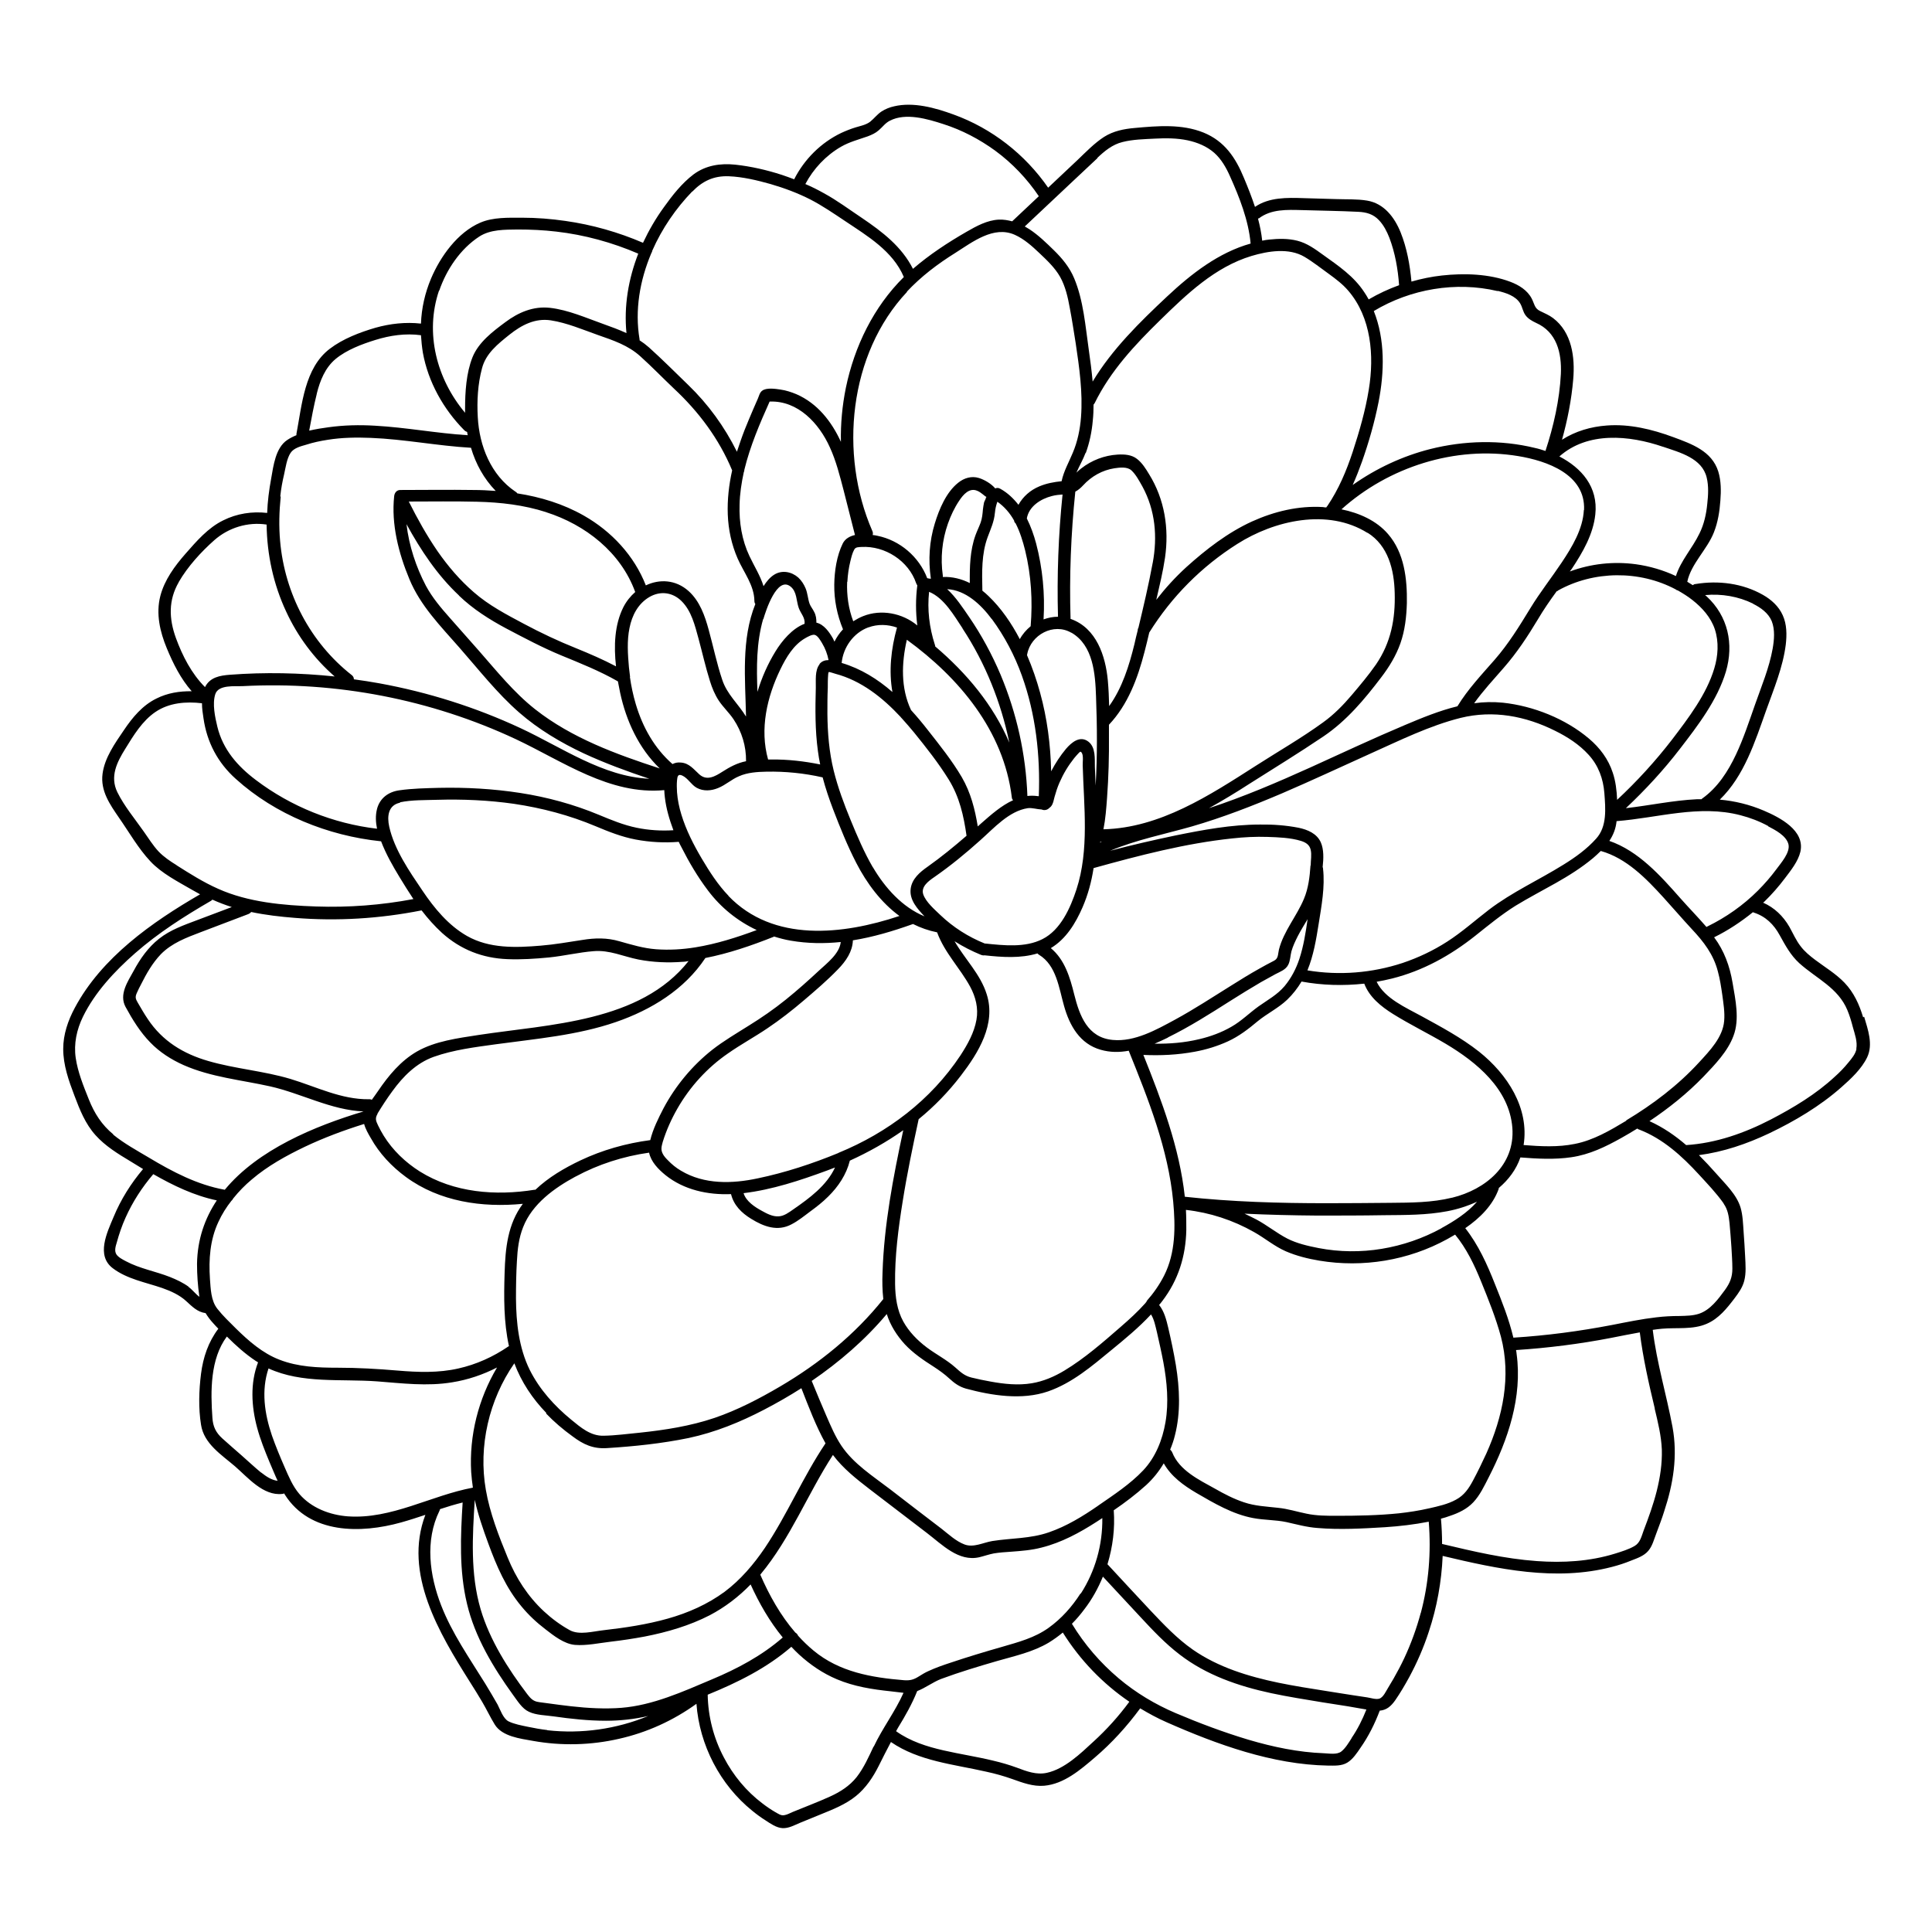 <?xml version="1.0" encoding="UTF-8"?>
<!-- Uploaded to: ICON Repo, www.svgrepo.com, Generator: ICON Repo Mixer Tools -->
<svg fill="#000000" width="800px" height="800px" version="1.1" viewBox="144 144 512 512" xmlns="http://www.w3.org/2000/svg">
 <path d="m637.75 413.6c-1.008-3.375-2.469-6.602-4.938-9.168-2.266-2.367-5.141-4.082-7.758-6.047-1.41-1.059-2.82-2.215-3.879-3.629-1.211-1.562-2.016-3.426-2.973-5.141-1.664-2.871-3.981-5.09-6.953-6.398 0.102-0.102 0.25-0.203 0.352-0.301 1.965-1.914 3.777-3.981 5.441-6.195 1.562-2.066 3.477-4.434 4.082-7.004 1.258-5.644-5.441-9.07-9.672-10.883-3.777-1.613-7.707-2.57-11.688-2.922 6.449-6.246 9.32-15.316 12.293-23.68 2.016-5.644 4.434-11.387 5.188-17.383 0.301-2.621 0.301-5.391-0.805-7.809-1.059-2.367-3.023-4.133-5.238-5.391-5.391-3.074-11.84-3.879-17.887-2.871-0.301 0-0.504 0.152-0.707 0.301-0.504-0.301-0.957-0.605-1.461-0.906 1.008-4.785 5.289-8.566 7.055-13.098 1.059-2.672 1.512-5.543 1.715-8.414 0.203-2.57 0.203-5.238-0.555-7.707-1.715-5.441-7.055-7.305-11.941-9.117-5.594-2.066-11.586-3.527-17.582-3.074-4.231 0.301-8.363 1.512-11.891 3.777 1.461-5.238 2.519-10.629 2.973-16.02 0.504-5.844-0.352-12.445-5.34-16.223-1.059-0.805-2.215-1.258-3.426-1.863-1.512-0.707-1.512-1.914-2.215-3.273-1.16-2.266-3.426-3.629-5.691-4.484-5.594-2.117-12.242-2.316-18.137-1.664-2.719 0.301-5.441 0.855-8.062 1.613-0.402-4.434-1.211-8.918-2.871-13.047-1.613-3.981-4.383-7.656-8.867-8.414-2.719-0.453-5.543-0.301-8.262-0.402l-8.566-0.25c-4.383-0.152-9.168-0.25-12.898 2.316-0.855-2.57-1.863-5.141-2.922-7.656-2.215-5.391-5.141-9.773-10.73-12.043-5.742-2.316-12.191-1.762-18.238-1.211-2.871 0.25-5.644 0.805-8.113 2.367-2.57 1.664-4.785 3.981-7.004 6.098-2.621 2.469-5.188 4.887-7.809 7.356-6.144-8.867-14.914-15.719-25.09-19.398-4.836-1.762-10.578-3.375-15.719-2.168-1.16 0.25-2.316 0.707-3.324 1.359-1.16 0.754-1.965 1.863-3.023 2.719-1.109 0.855-2.57 1.109-3.879 1.512-1.309 0.402-2.57 0.906-3.777 1.461-5.391 2.57-9.824 7.004-12.496 12.293-1.059-0.402-2.168-0.805-3.223-1.16-4.031-1.309-8.211-2.266-12.395-2.719-3.93-0.402-7.758 0.152-11.035 2.57-3.125 2.367-5.644 5.594-7.91 8.766-2.117 2.922-3.93 6.047-5.492 9.371-6.551-2.82-13.453-4.785-20.555-5.793-3.828-0.555-7.656-0.855-11.488-0.855-3.629 0-7.707-0.152-11.082 1.309-5.996 2.57-10.578 8.969-13.047 14.812-1.613 3.828-2.519 7.859-2.672 11.941-4.082-0.453-8.16 0-12.09 1.109-4.133 1.211-8.613 2.922-12.043 5.543-6.75 5.09-7.406 14.914-8.867 22.57v0.352c-0.855 0.352-1.664 0.754-2.418 1.258-3.125 2.066-3.68 6.852-4.281 10.227-0.555 3.023-0.957 6.098-1.059 9.117-3.981-0.453-8.012 0.152-11.637 1.965-4.031 1.965-7.055 5.492-9.977 8.816-2.871 3.273-5.594 6.953-6.699 11.234-1.211 4.684-0.102 9.473 1.715 13.855 1.664 4.031 3.68 8.062 6.602 11.387-3.223-0.051-6.398 0.453-9.32 1.914-3.727 1.812-6.398 5.039-8.664 8.414-2.367 3.477-5.09 7.305-5.644 11.539-0.605 4.535 1.965 8.16 4.383 11.688 2.672 3.828 5.09 8.113 8.312 11.539 2.973 3.176 7.254 5.34 10.984 7.508 0.707 0.402 1.461 0.805 2.168 1.211-12.797 7.406-26.098 16.777-33.199 30.078-1.812 3.375-3.074 7.055-3.074 10.883 0 4.332 1.461 8.414 2.973 12.395 1.41 3.727 2.871 7.457 5.594 10.48 2.57 2.871 5.945 4.938 9.219 6.902 1.109 0.707 2.266 1.359 3.375 2.066-3.223 3.828-5.894 8.062-7.809 12.695-1.762 4.18-4.684 10.227-0.203 13.602 3.777 2.871 8.715 3.727 13.098 5.238 2.266 0.805 4.535 1.812 6.297 3.426 1.613 1.461 2.973 2.922 5.188 3.223 0.555 0.906 1.211 1.812 2.016 2.672 0.453 0.504 0.906 1.008 1.359 1.461-2.672 3.527-4.031 7.609-4.586 11.941-0.555 4.332-0.707 9.168 0 13.504 0.754 5.039 5.441 7.961 9.02 11.035 3.426 2.973 7.457 7.859 12.496 7.305 0.203 0 0.352-0.051 0.504-0.152 0.051 0.102 0.152 0.25 0.203 0.352 6.648 10.48 20.152 10.328 30.781 7.356 2.168-0.605 4.332-1.309 6.449-2.016-5.894 15.516 3.68 31.387 11.84 44.336 1.109 1.715 2.168 3.477 3.223 5.238 1.16 1.965 2.117 4.031 3.324 5.996 1.965 3.176 6.75 3.727 10.125 4.332 7.559 1.359 15.367 1.16 22.824-0.555 7.406-1.664 14.359-4.836 20.504-9.27 0.805 10.934 6.246 21.461 14.812 28.363 1.109 0.906 2.266 1.762 3.477 2.519 1.309 0.855 2.871 1.965 4.484 2.066 1.664 0.102 3.223-0.805 4.684-1.41 1.863-0.754 3.727-1.512 5.543-2.266 3.223-1.309 6.551-2.621 9.27-4.836 2.621-2.117 4.535-4.988 6.047-8.012 1.059-2.117 2.117-4.231 3.223-6.297 7.406 5.09 16.625 5.894 25.242 7.859 2.367 0.504 4.684 1.16 6.953 1.965 2.672 0.957 5.492 2.016 8.414 1.762 5.238-0.453 9.621-4.231 13.453-7.508 4.484-3.828 8.465-8.211 11.992-13 2.266 1.359 4.586 2.621 7.004 3.68 13.352 5.894 28.062 11.234 42.773 11.488 1.715 0 3.578 0.152 5.141-0.805 1.461-0.906 2.519-2.519 3.477-3.93 2.117-3.023 3.777-6.348 5.09-9.824 1.812-0.152 2.973-1.16 4.082-2.719 1.359-1.965 2.57-4.031 3.727-6.144 2.066-3.828 3.828-7.859 5.188-12.043 2.168-6.5 3.375-13.25 3.68-20.102 14.609 3.477 29.926 6.801 44.84 2.922 1.762-0.453 3.477-1.008 5.188-1.715 1.562-0.605 3.324-1.211 4.434-2.519 1.109-1.258 1.562-3.125 2.168-4.684 0.707-1.914 1.461-3.828 2.066-5.793 2.418-7.305 3.629-14.711 2.215-22.371-1.613-8.613-4.18-17.027-5.238-25.746 0.805-0.102 1.664-0.25 2.469-0.301 3.93-0.352 8.16 0.301 11.84-1.309 3.176-1.359 5.34-4.082 7.406-6.801 1.059-1.41 2.066-2.82 2.519-4.535 0.555-2.117 0.352-4.383 0.25-6.551-0.102-2.168-0.25-4.281-0.402-6.449-0.152-2.117-0.203-4.383-0.805-6.449-1.059-3.527-4.133-6.348-6.5-9.07-1.461-1.664-2.973-3.273-4.535-4.836 6.5-0.855 12.695-2.973 18.641-5.793 6.75-3.223 13.453-7.203 19.094-12.191 2.519-2.215 5.391-4.887 6.852-7.961 1.613-3.426 0.203-7.305-0.805-10.73zm-25.191-50.633c1.914 1.008 4.785 2.469 5.391 4.734 0.555 2.215-2.016 5.039-3.223 6.699-1.461 1.965-3.074 3.828-4.836 5.594-3.93 3.93-8.465 7.106-13.402 9.523-0.102 0-0.152 0.102-0.25 0.152-2.266-2.621-4.684-5.09-6.953-7.656-5.289-5.996-11.082-12.496-18.793-15.164 1.008-1.512 1.715-3.223 1.914-5.238 10.934-0.855 21.914-4.434 32.848-1.562 2.57 0.656 5.039 1.613 7.356 2.871zm-37.586 78.039c-4.281 2.57-8.715 5.188-13.652 6.144-4.434 0.906-9.02 0.656-13.551 0.301 1.562-9.824-4.332-18.793-11.789-24.738-4.734-3.727-10.027-6.551-15.266-9.422-4.031-2.215-9.773-4.684-11.891-9.117 1.359-0.25 2.719-0.504 4.082-0.855 8.211-2.066 15.469-6.098 22.066-11.336 3.477-2.769 6.902-5.594 10.68-7.961 3.477-2.117 7.055-3.981 10.629-5.996 3.477-1.965 6.852-4.082 9.926-6.648 0.707-0.605 1.359-1.211 2.016-1.863 6.801 1.914 11.992 7.254 16.625 12.344 2.519 2.769 4.938 5.594 7.457 8.312 3.176 3.375 5.793 6.75 6.953 11.285 0.555 2.016 0.855 4.082 1.16 6.144 0.301 2.266 0.707 4.637 0.504 6.953-0.352 4.332-3.828 7.91-6.648 10.984-5.594 6.098-12.242 11.133-19.297 15.367zm-52.297 102.73c-2.621 0.605-5.289 1.008-7.961 1.309-5.441 0.555-10.984 0.656-16.473 0.656-2.672 0-5.34 0-7.961-0.555-2.519-0.504-4.988-1.309-7.609-1.562-3.074-0.352-6.047-0.453-9.02-1.461-2.719-0.906-5.238-2.215-7.707-3.629-4.18-2.316-9.422-4.836-11.285-9.574-0.152-0.352-0.352-0.555-0.555-0.754 0.504-1.211 0.957-2.519 1.258-3.777 1.562-6.098 1.258-12.445 0.25-18.641-0.555-3.324-1.258-6.602-2.016-9.875-0.504-2.117-1.059-4.332-2.418-6.047 0.301-0.352 0.605-0.707 0.855-1.059 4.231-5.543 6.195-11.84 6.348-18.793 0-1.812 0-3.578-0.102-5.34 6.348 0.707 12.496 2.719 18.086 5.894 2.871 1.613 5.391 3.777 8.414 5.09 2.82 1.211 5.844 1.965 8.867 2.469 11.539 1.914 23.578-0.051 33.855-5.691 0.707-0.402 1.41-0.805 2.117-1.211 3.023 3.68 5.09 8.012 6.852 12.344 1.965 4.836 3.93 9.672 5.289 14.711 2.769 10.531 0.504 21.211-3.879 30.984-1.109 2.418-2.266 4.785-3.527 7.152-1.109 2.066-2.316 3.879-4.484 5.039-2.168 1.211-4.734 1.762-7.152 2.316zm-92.348 22.57c-2.215 3.477-5.039 6.648-8.414 9.07-3.727 2.672-7.961 3.777-12.293 5.039-4.586 1.309-9.117 2.672-13.602 4.18-2.016 0.656-4.031 1.359-5.996 2.266-0.906 0.402-1.715 0.906-2.519 1.41-1.359 0.855-2.266 1.109-3.879 1.008-8.664-0.707-17.18-2.168-24.031-7.859-1.461-1.211-2.82-2.519-4.082-3.93-0.152-0.352-0.402-0.656-0.754-0.855-3.93-4.535-6.902-9.875-9.27-15.316l0.102-0.152c7.91-9.523 12.445-21.262 19.145-31.59 2.672 3.578 6.195 6.348 9.723 9.07 5.09 3.879 10.125 7.758 15.215 11.637 4.031 3.074 8.363 7.656 13.855 6.398 1.258-0.301 2.519-0.754 3.828-1.008 1.512-0.25 3.023-0.352 4.586-0.453 2.719-0.203 5.441-0.402 8.113-1.109 5.238-1.309 10.078-3.93 14.609-6.852 0.504-0.301 0.957-0.656 1.461-0.957 0.102 7.055-1.863 14.055-5.691 20zm-121.52 30.277c-4.484 0.352-8.969 0.102-13.453-0.402-2.117-0.25-4.18-0.504-6.297-0.805-0.906-0.152-1.863-0.203-2.769-0.402-1.211-0.301-1.812-1.059-2.57-2.016-5.09-6.699-9.926-14.309-12.344-22.469-2.769-9.422-2.168-19.348-1.562-29.02 0.855 3.879 2.168 7.707 3.578 11.539 2.215 6.047 4.684 11.789 8.816 16.727 1.863 2.266 4.031 4.281 6.348 6.047 2.215 1.715 4.938 3.879 7.809 4.133 3.074 0.25 6.5-0.504 9.523-0.855 3.023-0.352 5.996-0.805 8.969-1.359 5.945-1.16 11.84-2.871 17.23-5.644 4.031-2.117 7.656-4.887 10.832-8.16 2.266 4.988 5.039 9.824 8.516 14.055-5.543 4.836-12.09 8.312-18.844 11.133-7.609 3.223-15.617 6.852-23.93 7.508zm-66.352-161.17s-0.402-0.152-0.656-0.102c-7.356 0.102-14.008-3.324-20.859-5.391-7.106-2.117-14.609-2.672-21.715-4.734-6.648-1.914-12.191-5.289-16.07-11.133-0.957-1.41-1.812-2.922-2.672-4.383-0.555-0.957-0.707-1.41-0.25-2.469 0.352-0.805 0.754-1.613 1.16-2.367 1.41-2.82 3.023-5.644 5.238-7.961 2.922-2.973 6.75-4.383 10.578-5.844l12.594-4.785c0.352-0.152 0.605-0.352 0.754-0.555 3.828 0.805 7.758 1.258 11.637 1.562 11.184 0.906 22.418 0.203 33.402-1.965h0.152c1.613 2.117 3.426 4.133 5.391 5.945 4.938 4.434 10.73 6.699 17.332 6.953 3.68 0.152 7.406-0.102 11.082-0.453 3.93-0.402 7.859-1.359 11.789-1.664 4.18-0.352 7.809 1.41 11.84 2.215 3.879 0.754 7.859 0.906 11.789 0.605 0.504 0 1.008-0.102 1.512-0.203-12.797 16.223-36.828 16.727-55.672 19.598-5.492 0.855-11.488 1.613-16.324 4.383-4.281 2.469-7.508 6.348-10.277 10.43-0.504 0.754-1.109 1.562-1.715 2.418zm1.461-77.031c-0.453 1.715-0.352 3.527 0 5.238-11.586-1.359-22.773-5.844-32.094-12.898-4.887-3.68-8.766-8.113-10.227-14.156-0.605-2.519-1.359-5.996-0.555-8.566 0.805-2.621 5.188-2.066 7.305-2.168 24.789-1.309 49.879 3.527 72.348 14.055 12.445 5.844 24.887 14.863 39.348 13.504 0 0.707 0.102 1.359 0.152 1.914 0.352 3.023 1.211 5.894 2.266 8.715-3.273 0.203-6.551 0-9.723-0.656-3.477-0.707-6.75-2.066-10.027-3.426-6.648-2.769-13.652-4.684-20.809-5.793-7.152-1.109-14.359-1.512-21.562-1.359-3.477 0.102-7.055 0.152-10.531 0.656-2.871 0.402-5.141 2.066-5.894 4.938zm36.676-84.086c-6.5-4.383-9.574-12.141-9.977-19.75-0.25-4.231 0-8.766 1.109-12.898 1.008-3.981 4.231-6.5 7.305-8.969 3.176-2.519 6.75-4.434 10.984-3.777 4.231 0.656 8.465 2.469 12.445 3.879 4.031 1.41 8.012 2.719 11.234 5.644 3.023 2.719 5.894 5.691 8.867 8.516 6.602 6.144 11.992 13.352 15.469 21.715-0.855 3.828-1.309 7.758-1.16 11.688 0.152 4.031 1.008 8.012 2.621 11.688 1.613 3.68 4.383 7.055 4.434 11.234 0 0.352 0.102 0.605 0.25 0.805-3.777 9.422-2.672 19.801-2.469 29.824-2.066-3.375-5.039-5.894-6.297-9.723-1.461-4.332-2.367-8.816-3.578-13.199-1.008-3.727-2.367-7.656-5.34-10.328-3.426-3.074-7.758-3.223-11.336-1.512-3.074-7.859-9.07-14.309-16.426-18.488-5.492-3.125-11.488-4.938-17.633-5.894-0.102-0.152-0.25-0.301-0.402-0.402zm67.461-23.879c7.406-0.25 13 5.742 15.871 12.141 1.664 3.629 2.621 7.508 3.629 11.336 1.008 3.93 2.016 7.91 3.023 11.891-1.359 0.301-2.57 0.957-3.223 2.215-1.613 3.273-2.215 7.305-2.266 10.934-0.051 4.082 0.754 8.062 2.316 11.84-0.906 0.957-1.664 2.066-2.266 3.273-0.152-0.301-0.25-0.555-0.402-0.855-0.957-1.664-2.367-3.727-4.383-4.18 0-1.008-0.102-1.965-0.605-2.871-0.352-0.754-0.906-1.359-1.211-2.168-0.453-1.309-0.504-2.769-1.059-4.082-0.453-1.059-1.059-2.016-1.914-2.82-1.762-1.562-4.281-2.066-6.348-0.805-1.16 0.707-2.066 1.812-2.871 3.074-0.855-2.769-2.469-5.289-3.727-7.961-2.016-4.231-2.769-8.969-2.621-13.602 0.051-2.922 0.504-5.793 1.109-8.613 0.102-0.203 0.152-0.402 0.152-0.656 1.512-6.246 4.082-12.242 6.699-18.086zm36.273-29.121c3.777-4.031 8.16-7.356 12.848-10.277 4.535-2.871 10.176-7.305 15.77-4.785 2.469 1.109 4.535 2.973 6.449 4.785 2.016 1.914 4.133 3.879 5.543 6.348 1.41 2.519 2.066 5.441 2.57 8.262 0.605 3.125 1.059 6.246 1.562 9.32 0.957 6.449 1.914 13 1.41 19.598-0.25 3.223-0.906 6.449-2.168 9.422-1.059 2.57-2.418 4.887-2.973 7.559-2.016 0.203-3.981 0.555-5.894 1.359-2.418 1.008-4.332 2.719-5.543 4.887-1.309-1.664-2.871-3.176-4.785-4.231-0.504-0.301-0.957-0.301-1.359-0.102-1.059-1.258-2.871-2.316-4.332-2.769-1.965-0.605-3.93 0-5.492 1.258-3.176 2.519-5.039 7.004-6.195 10.781-1.461 4.734-1.762 9.672-1.059 14.559v0.102h-0.051c-0.301 0-0.605-0.102-0.906-0.152-2.168-5.691-7.254-10.027-13.199-11.234-0.402-0.102-0.805-0.152-1.258-0.203 0.102-0.352 0.102-0.707-0.102-1.109-8.816-20.254-6.246-46.906 9.219-63.328zm47.41 42.773c1.008-2.769 1.613-5.691 1.863-8.613 0.152-1.41 0.203-2.82 0.203-4.231 0.102-0.102 0.203-0.25 0.301-0.402 4.18-8.516 10.629-15.418 17.332-21.965 7.055-6.902 14.559-14.105 24.234-17.027 4.383-1.309 9.926-2.215 14.055 0.25 2.215 1.309 4.281 2.973 6.398 4.484 1.863 1.359 3.68 2.719 5.188 4.484 6.098 7.106 6.902 17.23 5.441 26.148-0.906 5.644-2.519 11.184-4.281 16.574-1.664 5.039-3.727 9.926-6.699 14.309-0.152 0.152-0.203 0.25-0.301 0.402-0.301 0-0.605-0.051-0.855-0.102-6.5-0.402-12.949 1.16-18.844 3.828-6.398 2.922-12.191 7.406-17.383 12.09-2.922 2.672-5.543 5.543-7.961 8.664 0.855-3.727 1.762-7.406 2.316-11.184 1.109-7.707-0.102-15.469-4.231-22.117-0.855-1.41-1.812-2.973-3.176-4.031-1.461-1.16-3.375-1.258-5.141-1.16-3.527 0.203-6.902 1.512-9.672 3.68-0.453 0.352-0.855 0.707-1.258 1.109 0.754-1.762 1.762-3.477 2.418-5.238zm132 15.113c-0.25 5.039-3.125 9.773-5.844 13.855-2.719 4.082-5.793 7.961-8.363 12.191-2.922 4.785-5.742 9.371-9.422 13.602-3.477 3.981-7.106 7.809-9.875 12.344-4.785 1.16-9.422 3.074-13.957 4.988-8.363 3.527-16.625 7.406-24.938 11.184-8.816 3.981-17.734 7.809-26.953 10.832 3.629-2.016 7.203-4.18 10.629-6.398 6.602-4.18 13.25-8.262 19.75-12.645 6.098-4.133 10.832-9.773 15.266-15.617 2.117-2.769 3.93-5.742 5.09-9.02 1.211-3.426 1.613-7.106 1.715-10.68 0.102-6.348-0.656-13.301-4.988-18.289-3.074-3.578-7.656-5.594-12.344-6.551 12.496-11.234 30.129-16.879 46.855-14.105 7.609 1.258 17.836 4.836 17.434 14.258zm-6.852 21.312c9.473-5.289 21.613-5.391 31.188-0.301 0.152 0.152 0.402 0.25 0.605 0.301 1.309 0.754 2.621 1.562 3.828 2.519 2.57 2.016 4.887 4.586 5.945 7.758 1.109 3.375 0.855 7.055-0.152 10.379-2.066 6.902-6.852 13.148-11.184 18.844-4.383 5.691-9.27 11.035-14.559 15.973-0.102-2.469-0.402-4.988-1.16-7.203-1.16-3.578-3.426-6.602-6.297-9.02-6.246-5.289-14.762-8.664-22.824-9.523-2.57-0.25-5.141-0.203-7.609 0.152 2.367-3.324 5.188-6.348 7.859-9.422 3.477-3.981 6.297-8.262 9.02-12.797 1.512-2.57 3.223-5.039 4.988-7.457 0.102 0 0.25-0.102 0.352-0.152zm-66.402 100.66c1.613-3.93 2.316-8.16 2.973-12.293 0.754-4.734 1.715-9.875 1.16-14.66 0-0.152 0-0.25-0.102-0.402 0.25-2.266 0.352-4.684-0.504-6.602-1.059-2.316-3.477-3.324-5.844-3.828-3.375-0.656-6.801-0.906-10.227-0.855-7.609 0-15.113 1.41-22.57 2.922-5.742 1.211-11.488 2.519-17.18 4.031 6.953-2.922 14.41-4.383 21.664-6.449 8.16-2.367 16.07-5.441 23.879-8.766 7.859-3.375 15.617-7.004 23.426-10.531 7.758-3.477 15.668-7.406 23.93-9.473 8.613-2.117 17.18-0.504 25.039 3.426 3.273 1.613 6.398 3.629 8.867 6.348 2.621 2.871 3.879 6.348 4.18 10.176 0.301 4.082 0.754 8.816-2.168 12.043-2.469 2.769-5.492 4.938-8.664 6.902-6.551 4.082-13.602 7.254-19.75 11.941-3.68 2.82-7.152 5.945-11.082 8.465-3.68 2.367-7.609 4.231-11.789 5.644-8.113 2.672-16.828 3.375-25.242 1.965zm-42.57 87.715s-0.25 0.25-0.352 0.453c-2.016 2.266-4.281 4.332-6.551 6.297-4.684 4.082-9.574 8.363-14.914 11.586-2.672 1.613-5.594 2.871-8.664 3.375-3.629 0.605-7.356 0.203-10.934-0.453-1.715-0.301-3.375-0.656-5.039-1.059-1.863-0.453-2.922-1.461-4.281-2.672-2.316-2.066-5.141-3.477-7.609-5.34-2.469-1.863-4.684-4.133-6.195-6.852-1.664-3.023-2.117-6.5-2.168-9.926-0.102-7.305 0.855-14.711 2.016-21.914 1.16-7.305 2.672-14.559 4.231-21.766 4.133-3.375 7.859-7.203 11.184-11.539 4.637-6.047 9.371-13.652 6.852-21.562-1.664-5.34-5.793-9.32-8.516-14.055 2.215 1.41 4.586 2.621 7.055 3.629 0.301 0.102 0.555 0.152 0.805 0.102h0.102c4.637 0.504 9.523 0.855 14.008-0.504 0.102 0.152 0.25 0.25 0.402 0.352 4.637 2.82 5.289 8.867 6.648 13.602 1.461 5.188 4.18 10.027 9.723 11.586 2.469 0.707 4.938 0.707 7.406 0.25 5.188 12.848 10.48 26.098 11.789 40.004 0.605 6.602 0.656 13.551-2.418 19.598-1.258 2.469-2.82 4.684-4.637 6.75zm-81.77-39.297c-6.852 2.82-14.055 5.188-21.312 6.699-6.801 1.461-14.207 1.664-20.355-2.016-1.309-0.754-2.469-1.715-3.527-2.82-0.504-0.504-1.008-1.059-1.309-1.664-0.605-1.16-0.301-2.016 0-3.176 0.957-3.074 2.266-5.996 3.879-8.816 3.324-5.793 7.91-10.832 13.402-14.609 3.375-2.367 7.004-4.332 10.43-6.648 3.375-2.266 6.602-4.785 9.672-7.406 3.074-2.621 6.195-5.289 9.02-8.211 2.168-2.215 3.879-4.734 3.981-7.707 5.34-0.855 10.578-2.418 15.668-4.231 0.102 0 0.152-0.051 0.25-0.102 2.016 1.008 4.133 1.762 6.398 2.215 1.965 5.391 6.047 9.422 8.766 14.41 1.461 2.719 2.215 5.691 1.664 8.766-0.605 3.426-2.367 6.551-4.231 9.422-7.859 11.84-19.297 20.504-32.344 25.844zm-0.855 3.828c-2.215 4.785-6.75 8.113-11.035 11.082-1.16 0.805-2.469 1.812-3.93 1.863-1.562 0.102-3.074-0.707-4.434-1.461-1.863-1.008-4.18-2.519-4.836-4.684 7.559-0.906 15.012-3.375 22.117-5.996 0.707-0.25 1.41-0.555 2.117-0.805zm-28.215-71.996c-2.82-2.922-5.039-6.398-7.106-9.875-2.168-3.68-4.133-7.508-5.391-11.637-0.605-1.965-1.008-3.93-1.16-5.945-0.051-1.059-0.102-2.066 0-3.125 0.102-1.008 0.203-1.863 1.461-1.258 1.461 0.707 2.316 2.418 3.777 3.223 1.762 0.957 3.828 0.805 5.644 0.051 2.016-0.805 3.578-2.316 5.543-3.125 2.266-1.008 4.836-1.16 7.254-1.211 5.039-0.102 10.027 0.402 14.914 1.512 0.754 2.871 1.715 5.691 2.769 8.465 1.863 4.836 3.777 9.621 6.144 14.207 2.769 5.391 6.602 10.531 11.438 14.055-14.965 4.988-33.402 7.106-45.344-5.34zm-26.098-58.039c-0.102-0.855-0.203-1.715-0.301-2.519-0.301-3.426-0.555-7.055 0.152-10.43 0.656-3.324 2.266-6.449 5.289-8.211 2.871-1.664 6.098-1.258 8.465 1.059 2.672 2.621 3.578 6.5 4.535 9.977 1.008 3.727 1.863 7.559 3.023 11.234 0.555 1.812 1.309 3.629 2.367 5.238 1.16 1.715 2.719 3.176 3.879 4.887 2.215 3.324 3.375 7.152 3.324 11.133-2.316 0.453-4.281 1.512-6.246 2.769-1.965 1.258-4.133 2.519-6.144 0.707-1.512-1.359-2.672-2.973-4.887-3.125-0.906-0.102-1.613 0.102-2.215 0.402-4.785-4.18-7.91-9.773-9.723-15.871-0.707-2.367-1.211-4.785-1.562-7.203zm35.316-15.266c0.656-2.266 3.629-11.488 7.203-8.664 1.715 1.359 1.512 3.777 2.168 5.644 0.555 1.562 1.715 2.519 1.562 4.231-3.273 1.211-6.047 4.586-7.707 7.305-2.016 3.273-3.629 6.902-4.785 10.73-0.25-6.5-0.301-13 1.512-19.297zm22.27-9.926c0.102-1.863 0.352-3.68 0.805-5.492 0.25-1.008 0.504-2.117 1.008-3.023 0.352-0.707 1.16-0.656 1.914-0.707 6.246-0.352 12.496 3.68 14.508 9.621 0.051 0.203 0.203 0.402 0.301 0.555-0.453 3.527-0.453 7.106 0 10.629-3.93-3.273-9.574-4.383-14.359-2.469-0.906 0.352-1.812 0.855-2.621 1.359-1.258-3.324-1.762-6.902-1.613-10.43zm25.293-1.664c-0.656-4.586-0.203-9.32 1.359-13.754 0.754-2.117 1.715-4.18 2.973-6.047 1.059-1.613 2.719-3.578 4.836-2.621 0.504 0.203 0.906 0.504 1.359 0.855 0.25 0.203 0.504 0.402 0.754 0.605 0.301 0.102 0.352 0.203 0.152 0.301 0 0.352-0.402 0.957-0.504 1.309-0.152 0.605-0.203 1.258-0.301 1.863-0.102 1.211-0.203 2.316-0.605 3.477-0.402 1.109-0.957 2.215-1.359 3.324-1.461 4.031-1.562 8.414-1.512 12.695-2.215-1.109-4.637-1.715-7.152-1.613v-0.352zm13.805-16.574c0.102-1.109 0.301-1.965 0.656-2.973 1.863 1.309 3.324 3.023 4.434 4.988 0 0.301 0.203 0.605 0.402 0.754 1.16 2.266 1.914 4.734 2.519 7.152 1.613 6.602 2.016 13.352 1.461 20.102-1.16 0.957-2.168 2.117-2.871 3.426-2.215-4.231-4.938-8.211-8.312-11.438-0.504-0.504-1.059-0.957-1.613-1.41v-0.152c-0.102-4.734-0.25-9.574 1.41-14.055 0.805-2.168 1.715-4.082 1.914-6.449zm98.746 5.238c5.492 3.426 7.055 9.824 7.203 15.922 0.203 6.953-1.008 13.25-4.988 19.043-1.965 2.82-4.18 5.441-6.398 8.062-2.266 2.672-4.734 5.188-7.609 7.254-5.691 4.133-11.84 7.656-17.734 11.438-12.293 7.859-25.441 16.523-40.457 16.879 0.555-2.769 0.754-5.594 0.957-8.312 0.402-5.492 0.555-11.035 0.504-16.574v-2.82c5.039-5.34 7.609-12.293 9.422-19.297 0.453-1.715 0.855-3.426 1.258-5.141 5.945-9.523 13.855-17.48 23.328-23.477 9.824-6.246 23.98-9.523 34.512-2.922zm-15.113 88.219c-0.203 2.973-0.555 5.996-1.715 8.766-1.914 4.637-5.391 8.566-6.648 13.504-0.301 1.258-0.102 2.367-1.359 2.973-1.309 0.656-2.57 1.359-3.828 2.066-2.519 1.41-4.988 2.922-7.457 4.484-4.938 3.074-9.773 6.246-14.863 9.02-4.938 2.672-10.73 5.945-16.523 5.391-6.699-0.605-8.816-6.449-10.227-12.09-1.109-4.484-2.519-9.219-6.195-12.242 4.031-2.418 6.551-6.551 8.414-10.832 1.461-3.375 2.367-6.801 2.922-10.379 11.992-3.324 24.336-6.551 36.727-7.859 3.125-0.352 6.246-0.504 9.371-0.402 2.922 0.102 6.047 0.203 8.867 1.059 1.258 0.402 2.266 1.008 2.57 2.367 0.301 1.309 0 2.82 0 4.133zm-86.254 20.656h-0.051c-4.383-1.762-8.414-4.332-11.789-7.559-1.512-1.461-3.828-3.426-4.535-5.492-0.656-2.066 1.512-3.578 2.973-4.586 4.281-2.973 8.262-6.246 12.191-9.773 3.578-3.176 7.559-7.707 12.543-8.465 1.109-0.152 2.469 0.301 3.68 0.352 0.656 0.301 1.512 0.152 2.016-0.402 0.152-0.102 0.301-0.25 0.453-0.402 0.605-0.707 0.707-1.664 0.957-2.57 0.352-1.258 0.754-2.519 1.309-3.777 1.008-2.316 2.316-4.484 3.879-6.449 0.352-0.402 0.707-0.855 1.059-1.211 0.453-0.453 0.605-0.754 0.957-0.203 0.504 0.754 0.203 2.57 0.25 3.375 0.301 10.781 1.762 22.371-1.664 32.848-1.613 4.887-4.18 10.73-9.02 13.148-4.586 2.316-10.227 1.664-15.164 1.16zm-29.727-20.203c-2.316-3.981-4.133-8.262-5.894-12.543-1.762-4.281-3.375-8.613-4.484-13.098-1.211-4.938-1.613-9.977-1.664-15.012 0-2.316 0-4.637 0.102-6.902 0-1.16 0-2.367 0.102-3.527 0-0.102 0.051-0.555 0.152-0.656 0.152-0.102 1.512 0.402 1.762 0.453 6.852 1.812 12.496 6.297 17.281 11.438 0.102 0.152 0.25 0.301 0.352 0.402 1.109 1.211 2.168 2.469 3.223 3.727 3.223 3.981 6.449 8.062 9.168 12.445 2.871 4.637 3.981 9.621 4.734 14.914-3.324 2.871-6.699 5.644-10.328 8.211-2.016 1.41-4.18 3.223-4.484 5.894-0.352 2.922 1.812 5.289 3.68 7.254-5.894-2.418-10.48-7.559-13.703-13.047zm31.539-65.797c3.375 4.586 6.047 9.672 7.961 15.012 3.68 10.227 4.887 21.109 4.484 31.941-0.25 0-0.453-0.051-0.555-0.051-0.855-0.102-1.664-0.102-2.469 0-0.402-11.035-2.82-21.914-7.106-32.145-2.266-5.34-5.039-10.48-8.312-15.266-1.664-2.418-3.527-5.289-5.844-7.406 4.887 0.25 8.969 4.082 11.84 7.961zm21.109 3.629c5.793 3.375 6.297 10.984 6.5 16.93 0.301 7.859 0.352 15.719-0.102 23.578-0.051-1.664-0.152-3.273-0.203-4.938-0.051-2.168 0.25-5.188-1.715-6.699-2.215-1.715-4.484 0.203-5.945 1.914-1.512 1.812-2.82 3.828-3.93 5.945-0.152-7.055-1.059-14.055-2.922-20.809-0.906-3.324-2.066-6.699-3.477-9.977 0-0.102 0.051-0.152 0.051-0.25 0.957-5.141 7.004-8.414 11.688-5.691zm7.656 55.418h0.352c-0.152 0.051-0.301 0.152-0.402 0.203v-0.203zm-32.496-4.082c-0.754-4.586-1.863-8.969-4.231-13.047-2.57-4.383-5.844-8.465-8.969-12.445-1.41-1.812-2.922-3.629-4.484-5.34-2.769-5.844-2.519-12.496-1.109-18.641 13.906 10.125 25.645 24.133 27.809 41.715 0 0.352 0.152 0.605 0.352 0.805-3.125 1.41-5.945 3.93-8.414 6.098-0.301 0.301-0.656 0.555-0.957 0.855zm-4.031-52.445c3.023 4.586 5.594 9.523 7.656 14.609 2.066 5.09 3.629 10.277 4.734 15.617-4.231-9.926-11.285-18.391-19.648-25.492 0-0.152 0-0.301-0.102-0.504-1.461-4.535-2.016-9.27-1.512-13.957 3.981 1.613 6.648 6.348 8.867 9.672zm50.383-17.383c-1.059 5.742-2.418 11.488-3.777 17.18-0.152 0.25-0.203 0.504-0.203 0.754-0.301 1.211-0.605 2.367-0.855 3.578-1.41 5.742-3.223 11.586-6.699 16.426-0.051-2.266-0.152-4.535-0.352-6.801-0.605-6.5-3.023-13.855-9.773-16.273h-0.102c-0.352-11.336 0.102-22.57 1.258-33.754 0.754-0.402 1.41-0.957 2.066-1.664 2.215-2.418 5.09-4.031 8.312-4.535 1.41-0.203 3.375-0.453 4.484 0.555 1.211 1.109 2.117 2.871 2.922 4.281 3.426 6.297 4.031 13.301 2.719 20.305zm-23.879-18.188c-1.109 10.781-1.512 21.613-1.211 32.445-1.309 0-2.57 0.25-3.828 0.707 0.402-6.75-0.25-13.551-1.965-20.102-0.605-2.266-1.41-4.535-2.469-6.648 0.555-3.223 3.68-5.188 6.648-5.945 0.957-0.25 1.914-0.352 2.82-0.402zm-51.438 35.266c2.469-0.906 5.141-0.805 7.559 0.051-1.562 5.594-2.215 11.438-1.211 17.078-3.93-3.426-8.363-6.195-13.453-7.707 0.402-4.133 3.125-7.961 7.055-9.422zm-12.949 9.773c-1.309 1.613-0.957 4.332-1.008 6.246-0.152 5.594-0.203 11.184 0.555 16.727 0.152 1.211 0.352 2.367 0.605 3.578-4.231-0.855-8.566-1.359-12.848-1.309h-0.957c-2.266-8.062-0.301-16.574 3.273-23.93 1.512-3.125 3.477-6.449 6.551-8.211 0.605-0.352 1.762-1.008 2.469-0.906 0.855 0.152 1.613 1.562 2.016 2.215 0.855 1.41 1.41 2.922 1.715 4.484-0.906 0-1.762 0.25-2.418 1.059zm92.297 98.898c5.742-2.82 11.133-6.246 16.523-9.672 2.719-1.715 5.391-3.375 8.16-4.988 1.258-0.707 2.519-1.41 3.828-2.117 1.258-0.656 2.719-1.16 3.375-2.469 0.555-1.059 0.555-2.418 0.855-3.578 0.402-1.41 1.008-2.672 1.664-3.981 0.805-1.562 1.715-3.023 2.621-4.535-0.504 3.527-1.059 7.106-2.168 10.48-0.855 2.621-2.168 5.141-3.93 7.254-1.965 2.316-4.434 3.629-6.852 5.34-2.469 1.762-4.586 3.93-7.254 5.441-2.621 1.512-5.492 2.57-8.465 3.273-3.981 0.957-7.91 1.258-11.891 1.211 1.211-0.504 2.367-1.059 3.527-1.613zm-164.79-139.2c10.43 3.324 19.801 10.629 23.629 21.16-1.258 1.109-2.316 2.418-3.125 3.981-2.367 4.684-2.57 10.328-1.965 15.719-3.426-1.812-6.953-3.324-10.531-4.785-4.785-1.914-9.371-4.082-13.906-6.5-4.637-2.469-9.27-4.887-13.25-8.363-3.68-3.176-6.852-6.902-9.621-10.883-2.871-4.18-5.34-8.613-7.609-13.148 6.047 0 12.09-0.102 18.086 0.051 6.246 0.152 12.395 0.855 18.34 2.769zm-23.074 22.117c3.727 3.578 8.012 6.297 12.543 8.715 4.785 2.519 9.523 5.039 14.508 7.106 5.141 2.117 10.227 4.133 15.062 6.902 0.203 1.059 0.402 2.117 0.605 3.074 1.613 7.457 4.938 14.66 10.48 20-11.586-3.777-23.328-8.062-33-15.668-5.691-4.484-10.227-10.176-14.965-15.566-2.57-2.871-5.09-5.793-7.656-8.664-2.367-2.672-4.637-5.34-6.348-8.516-2.57-4.887-4.484-10.578-5.141-16.324 3.777 6.902 8.16 13.504 13.906 18.895zm-15.617 54.766c3.125-0.656 6.602-0.555 9.773-0.656 6.801-0.203 13.652 0.102 20.402 1.059 7.457 1.109 14.711 3.023 21.664 5.945 3.477 1.461 6.902 2.82 10.629 3.527 3.777 0.707 7.559 0.906 11.387 0.605 0.203 0.453 0.453 0.957 0.707 1.41 2.016 3.981 4.332 7.91 7.004 11.438 3.477 4.637 7.91 8.16 12.949 10.531-5.289 1.965-10.68 3.68-16.273 4.586-3.426 0.555-6.902 0.754-10.379 0.504-3.375-0.25-6.5-1.211-9.723-2.117-3.273-0.957-6.449-0.906-9.824-0.352-3.68 0.555-7.305 1.211-11.035 1.512-6.602 0.555-13.602 0.805-19.547-2.57-4.938-2.82-8.664-7.356-11.789-11.992-3.477-5.141-7.457-10.883-8.816-16.977-0.605-2.719-0.301-5.691 2.871-6.348zm-5.996 82.523c1.258-2.066 2.57-4.082 3.981-5.996 2.82-3.879 6.297-7.406 10.934-9.07 5.238-1.863 10.984-2.57 16.426-3.324 10.68-1.461 21.613-2.367 31.84-5.894 9.371-3.223 18.188-8.613 23.73-16.977 6.195-1.211 12.191-3.273 18.035-5.594 0.051 0 0.102-0.051 0.152-0.102 1.461 0.453 2.922 0.855 4.484 1.109 4.383 0.754 8.816 0.805 13.199 0.352-0.301 3.074-3.68 5.644-5.691 7.508-2.871 2.672-5.793 5.289-8.867 7.758-3.125 2.519-6.398 4.785-9.824 6.902-3.273 2.066-6.648 4.031-9.672 6.398-5.289 4.18-9.723 9.523-12.898 15.469-1.359 2.621-2.82 5.543-3.527 8.465-6.449 0.855-12.695 2.621-18.539 5.391-4.231 2.016-8.465 4.484-11.891 7.758h-0.203c-10.328 1.664-21.41 0.805-30.43-4.836-3.828-2.418-7.203-5.644-9.574-9.473-0.555-0.906-1.059-1.812-1.512-2.769-0.605-1.258-0.805-1.863-0.102-3.074zm52.496 16.676c6.047-3.273 12.695-5.391 19.496-6.348 0.504 2.418 2.418 4.383 4.332 5.945 4.887 3.93 11.234 5.289 17.383 5.039 0.707 2.922 2.769 4.988 5.34 6.551 3.324 2.066 7.004 3.426 10.68 1.461 1.762-0.906 3.375-2.215 4.988-3.426 1.664-1.211 3.273-2.469 4.734-3.93 2.672-2.621 4.836-5.844 5.742-9.523 4.988-2.266 9.723-4.938 14.156-8.062-2.672 12.445-5.09 25.039-5.492 37.734-0.102 2.316-0.051 4.684 0.203 7.004-7.508 9.422-16.977 17.078-27.355 23.176-5.492 3.223-11.285 6.246-17.332 8.312-6.398 2.168-13.148 3.223-19.852 3.93-3.176 0.301-6.398 0.754-9.574 0.805-3.426 0.102-6.047-2.168-8.566-4.231-4.484-3.68-8.414-8.012-11.035-13.25-2.871-5.844-3.578-12.496-3.629-18.895 0-3.324 0.051-6.648 0.25-9.926 0.152-3.074 0.504-6.144 1.664-9.02 2.418-6.144 8.262-10.328 13.855-13.352zm-7.859 62.723c2.168 2.266 4.535 4.281 7.055 6.098 2.871 2.168 5.492 3.375 9.168 3.125 7.203-0.453 14.508-1.211 21.613-2.672 7.055-1.512 13.602-4.18 20-7.508 3.375-1.762 6.648-3.629 9.875-5.691 1.914 4.887 3.828 9.977 6.398 14.609-5.996 8.918-10.125 18.844-16.07 27.711-2.973 4.383-6.449 8.465-10.68 11.637-4.535 3.324-9.672 5.594-15.062 7.106-5.543 1.562-11.285 2.418-17.027 3.074-2.769 0.301-6.398 1.359-8.918 0-2.469-1.359-4.785-3.074-6.852-4.988-4.281-3.981-7.406-8.816-9.621-14.258-2.367-5.742-4.734-11.84-5.793-17.984-2.016-11.539 0.855-23.879 7.559-33.504 1.863 4.938 4.785 9.371 8.516 13.199zm146.36 24.484c-4.082 2.82-8.363 5.441-13.047 7.055-4.938 1.715-9.926 1.512-15.012 2.316-2.418 0.402-4.938 1.812-7.356 0.906-2.266-0.855-4.18-2.672-6.047-4.133-4.535-3.477-9.117-6.953-13.652-10.48-4.535-3.477-9.723-6.75-12.949-11.586-1.613-2.418-2.769-5.141-3.93-7.809-1.309-3.023-2.57-6.047-3.828-9.117 0-0.051-0.051-0.102-0.102-0.203 7.356-5.039 14.156-10.883 19.902-17.734 0.957 3.023 2.672 5.691 4.785 8.012 2.215 2.367 4.887 4.18 7.656 5.945 1.461 0.957 2.82 1.914 4.133 3.125 1.309 1.211 2.621 2.168 4.383 2.672 6.902 1.863 14.863 3.125 21.766 0.754 6.398-2.215 11.637-6.699 16.777-10.934 3.629-2.973 7.305-5.996 10.531-9.473 0.855 1.359 1.16 3.074 1.562 4.684 0.605 2.672 1.211 5.34 1.715 8.012 0.957 5.188 1.461 10.629 0.555 15.871-0.805 4.684-2.621 9.27-5.894 12.746-3.426 3.629-7.809 6.5-11.891 9.32zm91.039-73.555c-4.938 2.719-10.379 4.586-15.922 5.492-5.492 0.906-11.184 0.855-16.676-0.203-2.82-0.555-5.742-1.211-8.312-2.519-2.82-1.461-5.34-3.527-8.16-5.039-1.059-0.555-2.117-1.059-3.176-1.562 6.398 0.301 12.797 0.453 19.195 0.504 5.945 0 11.891 0 17.836-0.102 5.594-0.051 11.184 0 16.727-1.059 2.672-0.504 5.34-1.359 7.859-2.519-2.57 2.973-6.195 5.238-9.422 7.004zm2.719-8.062c-5.34 1.309-10.832 1.309-16.324 1.359-5.644 0.051-11.234 0.102-16.879 0.102-12.543 0-25.09-0.352-37.586-1.715-1.41-13-6.144-25.492-10.984-37.586 4.586 0.203 9.07 0 13.652-0.855 3.023-0.555 5.945-1.461 8.715-2.719 2.973-1.359 5.441-3.273 7.91-5.34 2.519-2.066 5.492-3.477 7.859-5.742 1.461-1.41 2.719-3.023 3.777-4.785 5.492 1.008 11.082 1.16 16.625 0.555 1.359 3.578 4.434 6.047 7.656 8.062 4.535 2.82 9.32 5.141 13.906 7.859 8.211 4.887 16.879 11.992 17.684 22.27 0.754 9.875-7.106 16.375-15.973 18.539zm79.805-157.39c2.016 1.008 4.031 2.418 4.938 4.586 0.906 2.266 0.656 4.988 0.25 7.305-0.906 5.09-2.973 9.977-4.684 14.863-1.562 4.434-3.023 8.918-5.039 13.199-2.117 4.484-4.836 8.715-8.918 11.637-0.102 0.051-0.152 0.102-0.203 0.203h-1.258c-6.297 0.301-12.543 1.664-18.793 2.367 5.188-4.887 10.027-10.125 14.359-15.77 4.734-6.144 9.875-12.848 12.141-20.402 2.168-7.356 0.555-14.711-5.09-19.949-0.152-0.102-0.25-0.203-0.402-0.352 4.332-0.402 8.816 0.352 12.695 2.266zm-23.832-41.613c4.434 1.512 10.328 3.023 11.539 8.16 0.555 2.266 0.402 4.684 0.152 6.953-0.25 2.672-0.855 5.441-2.066 7.859-1.914 3.981-4.938 7.152-6.246 11.285-3.324-1.562-6.953-2.621-10.578-3.125-5.945-0.805-11.941-0.152-17.531 1.914 0.203-0.25 0.352-0.504 0.555-0.754 2.871-4.332 5.644-9.117 6.195-14.359 0.805-7.305-3.68-12.344-9.523-15.367 7.508-6.648 18.488-5.644 27.457-2.57zm-43.832-41.312c2.117 0.504 4.734 1.309 5.945 3.324 0.605 1.008 0.707 2.168 1.41 3.125 0.707 0.957 1.715 1.512 2.769 2.016 5.492 2.418 6.852 7.91 6.602 13.551-0.352 6.902-1.914 13.805-4.082 20.402-0.906-0.301-1.863-0.605-2.82-0.805-9.07-2.215-18.691-1.965-27.711 0.301-7.356 1.863-14.359 5.141-20.555 9.523 0.906-2.016 1.715-4.082 2.469-6.195 1.812-5.141 3.324-10.43 4.383-15.77 1.562-7.961 1.762-16.574-1.258-24.133 9.723-5.844 21.715-7.91 32.797-5.289zm-63.328-19.195c3.273-2.519 7.508-2.316 11.438-2.215 4.988 0.152 9.926 0.203 14.914 0.453 2.168 0.102 3.981 0.605 5.492 2.215 1.258 1.309 2.117 3.023 2.769 4.684 1.512 3.981 2.266 8.312 2.57 12.543-2.769 1.008-5.492 2.266-8.062 3.777-0.352-0.656-0.754-1.309-1.16-1.914-2.769-4.231-6.801-6.953-10.883-9.875-2.168-1.562-4.281-3.125-6.902-3.777-2.418-0.605-4.938-0.555-7.356-0.301-0.656 0.051-1.258 0.152-1.914 0.301-0.203-1.965-0.605-3.93-1.109-5.844 0.051 0 0.102-0.051 0.152-0.102zm-42.824-16.02c1.965-1.863 4.031-3.578 6.699-4.231 2.769-0.707 5.742-0.754 8.566-0.906 2.922-0.152 5.844-0.152 8.715 0.453 2.57 0.555 5.039 1.562 7.055 3.324 1.863 1.664 3.125 3.879 4.133 6.144 2.519 5.594 4.938 11.738 5.492 17.887-8.465 2.367-15.719 8.012-22.117 14.008-7.254 6.801-14.609 14.008-19.75 22.57-0.25-2.769-0.605-5.543-1.008-8.312-0.906-6.297-1.41-13.148-3.879-19.043-1.211-2.922-3.176-5.289-5.391-7.457-2.016-1.965-4.082-3.981-6.449-5.543-0.402-0.25-0.805-0.504-1.258-0.754 4.281-4.031 8.516-8.012 12.797-12.043 2.168-2.016 4.332-4.082 6.5-6.098zm-67.914-2.973c2.266-1.309 4.684-1.914 7.106-2.769 1.059-0.402 2.066-0.855 2.922-1.613 1.008-0.855 1.715-1.914 2.922-2.519 4.231-2.215 10.078-0.453 14.258 0.906 4.887 1.562 9.473 3.981 13.652 7.004 4.535 3.324 8.465 7.457 11.586 12.09l-6.902 6.5-0.152 0.152c-1.16-0.301-2.316-0.504-3.527-0.453-3.125 0.152-5.945 1.715-8.566 3.223-4.988 2.871-9.824 6.047-14.207 9.824-2.973-5.894-8.113-9.824-13.551-13.504-3.324-2.215-6.551-4.637-10.078-6.551-1.613-0.906-3.223-1.715-4.887-2.418 2.168-4.082 5.391-7.508 9.422-9.875zm-39.398 11.891c2.719-2.82 5.691-4.231 9.672-4.082 3.727 0.152 7.508 1.059 11.082 2.066 3.629 1.059 7.152 2.367 10.531 4.082 3.223 1.664 6.144 3.68 9.168 5.691 5.945 3.981 12.695 7.961 15.617 14.863-8.012 7.91-13.098 18.391-15.367 29.371-0.957 4.734-1.41 9.523-1.309 14.309-2.469-5.391-6.246-10.227-11.84-12.645-1.359-0.555-2.719-1.008-4.18-1.211-1.309-0.203-3.727-0.555-4.836 0.301-0.656 0.453-0.855 1.41-1.16 2.117-0.402 0.906-0.805 1.863-1.211 2.769-0.754 1.812-1.562 3.629-2.266 5.441-0.754 1.914-1.41 3.879-2.066 5.844-3.273-6.602-7.609-12.594-12.949-17.734-3.426-3.324-6.852-6.75-10.379-9.926-0.805-0.707-1.613-1.309-2.469-1.863v-0.25c-1.309-7.707 0.051-15.617 3.125-22.871 0.152-0.203 0.203-0.402 0.25-0.656 2.57-5.844 6.246-11.184 10.578-15.668zm-67.059 26.25c1.914-5.594 5.594-11.082 10.629-14.359 2.973-1.914 6.75-1.812 10.176-1.863 3.426 0 6.801 0.152 10.227 0.555 7.457 0.855 14.812 2.871 21.715 5.844-2.621 6.75-3.828 13.906-3.125 21.059-1.965-0.906-4.031-1.664-6.144-2.418-4.535-1.613-9.27-3.727-14.105-4.281-4.434-0.504-8.414 1.211-11.891 3.828-3.324 2.469-7.055 5.289-8.664 9.27-1.664 4.18-1.965 9.219-1.965 13.652v1.059c-7.508-8.918-10.73-21.109-6.902-32.395zm-32.445 27.258c0.855-3.426 2.215-6.852 4.988-9.168 2.922-2.418 6.953-3.93 10.531-5.039 3.879-1.211 8.012-1.812 12.09-1.258 0.102 1.562 0.25 3.074 0.504 4.637 1.41 7.758 5.441 14.965 10.984 20.555 0.25 0.25 0.504 0.352 0.754 0.453 0 0.301 0.102 0.555 0.152 0.855-8.211-0.504-16.324-2.066-24.586-2.519-4.082-0.25-8.211-0.152-12.242 0.402-1.613 0.203-3.426 0.504-5.188 0.906 0.605-3.273 1.211-6.551 2.016-9.773zm-9.672 27.207c0.203-1.965 0.555-3.879 1.008-5.793 0.402-1.762 0.707-4.18 1.715-5.691 0.855-1.309 2.719-1.762 4.133-2.168 1.863-0.605 3.777-1.008 5.742-1.309 3.727-0.605 7.609-0.656 11.387-0.504 8.918 0.352 17.684 2.117 26.551 2.621 1.258 4.281 3.426 8.211 6.551 11.438-1.965-0.152-3.93-0.25-5.894-0.25-6.449-0.102-12.898 0-19.398 0-0.957 0-1.512 0.754-1.613 1.613-0.805 7.457 1.16 15.113 4.031 22.016 2.922 7.055 8.211 12.395 13.199 18.086 5.141 5.844 10.027 12.141 15.922 17.281 5.09 4.434 10.934 7.91 17.027 10.781 5.644 2.621 11.539 4.785 17.434 6.75-12.293-0.555-23.176-8.312-34.109-13.402-11.891-5.543-24.484-9.523-37.434-11.891-2.215-0.402-4.484-0.754-6.75-1.059 0-0.402-0.152-0.805-0.555-1.109-10.984-8.613-17.785-21.664-18.992-35.52-0.352-3.879-0.25-7.809 0.152-11.738zm-26.902 22.723c2.367-4.082 5.894-7.961 9.422-11.082 3.777-3.324 8.867-4.887 13.855-4.133 0.102 7.961 1.812 15.871 5.188 23.074 3.023 6.551 7.406 12.445 12.848 17.18-9.219-0.957-18.539-1.16-27.762-0.453-2.672 0.203-5.289 0.656-6.602 3.273-3.578-3.578-5.996-8.312-7.707-13-1.863-5.141-2.016-10.027 0.754-14.812zm-0.555 75.066c-1.715-1.059-3.375-2.168-4.785-3.629-1.512-1.613-2.672-3.527-3.93-5.289-2.367-3.375-5.188-6.75-7.004-10.43-2.016-4.133-0.152-7.91 2.117-11.539 2.168-3.527 4.484-7.356 7.961-9.723 3.629-2.469 8.113-2.82 12.344-2.316 0 1.359 0.203 2.719 0.402 3.981 0.906 6.348 3.777 11.789 8.566 16.07 10.48 9.473 24.434 15.062 38.391 16.523h0.102c1.309 3.426 3.074 6.5 4.938 9.574 1.16 1.914 2.367 3.828 3.629 5.742-8.516 1.613-17.18 2.266-25.844 1.965-8.664-0.301-17.938-1.109-25.895-4.684-3.879-1.715-7.457-3.981-11.035-6.246zm-16.777 71.34c-3.074-2.519-5.039-5.594-6.5-9.27-1.41-3.527-2.922-7.203-3.477-10.984-0.555-3.777 0.25-7.508 1.914-10.934 3.176-6.5 8.414-12.09 13.805-16.828 6.144-5.391 13.098-9.824 20.152-13.906 0.152-0.102 0.25-0.203 0.352-0.301 1.664 0.754 3.375 1.41 5.141 1.965-3.074 1.16-6.144 2.316-9.219 3.477-3.477 1.309-7.106 2.57-10.078 4.938-2.871 2.266-4.988 5.289-6.699 8.465-1.613 2.922-3.93 6.297-2.168 9.574 1.812 3.324 3.879 6.699 6.551 9.422 2.469 2.57 5.543 4.535 8.816 5.996 7.305 3.223 15.215 3.93 22.922 5.644 8.312 1.863 16.172 6.297 24.789 6.648-12.949 3.879-28.012 10.125-36.777 20.758-7.254-1.309-13.805-4.734-20.102-8.516-3.223-1.914-6.551-3.727-9.473-6.098zm20 40.406c-1.512-1.109-3.223-1.914-4.988-2.621-3.828-1.512-8.012-2.215-11.688-4.18-0.855-0.453-1.965-1.008-2.519-1.812-0.605-0.957-0.203-2.168 0.102-3.176 0.605-2.215 1.359-4.434 2.316-6.551 1.863-4.18 4.383-8.062 7.356-11.539 5.289 3.023 10.832 5.691 16.828 6.953-3.176 4.785-5.141 10.328-5.238 16.828 0 2.871 0.203 5.742 0.605 8.566v0.152c-1.059-0.805-1.965-2.016-2.871-2.621zm5.594-2.117c-0.352-5.141 0-10.379 2.266-15.164 0.906-1.965 2.066-3.828 3.426-5.543 0.203-0.152 0.352-0.402 0.504-0.656 1.461-1.812 3.074-3.477 4.887-4.988 4.18-3.578 9.117-6.297 14.055-8.664 5.09-2.418 10.379-4.383 15.719-6.047 0.352 1.309 1.109 2.621 1.762 3.727 2.266 4.082 5.543 7.559 9.32 10.328 8.918 6.551 20.203 8.16 30.984 7.106-4.031 5.391-4.637 11.789-4.836 18.34-0.203 6.449-0.25 13.047 1.16 19.398 0 0-0.102 0-0.152 0.051-4.031 2.769-8.516 4.785-13.25 5.844-5.289 1.211-10.73 1.008-16.121 0.555-5.34-0.453-10.578-0.754-15.922-0.754-5.188 0-10.43-0.203-15.367-2.117-4.484-1.715-8.211-4.988-11.586-8.312-1.664-1.664-3.426-3.324-4.887-5.188-1.715-2.168-1.762-5.289-1.965-7.91zm13.504 51.289c-1.762-1.461-3.426-3.023-5.141-4.535-1.715-1.512-3.426-2.973-5.09-4.484-1.715-1.562-2.469-3.125-2.621-5.441-0.504-7.055-0.605-15.617 3.828-21.562 2.367 2.367 4.887 4.637 7.707 6.5 0.203 0.102 0.352 0.203 0.555 0.352-2.117 5.543-1.762 11.637-0.25 17.281 0.855 3.176 2.066 6.195 3.324 9.219 0.707 1.613 1.359 3.273 2.117 4.887-1.664-0.203-3.023-1.16-4.383-2.215zm23.074 11.637c-4.785-0.352-9.723-2.215-12.898-5.945-1.762-2.066-2.82-4.637-3.879-7.055-1.211-2.769-2.367-5.543-3.375-8.414-1.965-5.793-2.871-11.941-0.906-17.785 8.918 4.082 19.094 2.719 28.766 3.426 6.648 0.504 13.25 1.359 19.902 0.25 4.133-0.656 8.16-2.016 11.891-3.93-4.938 8.312-7.406 18.035-6.852 27.711 0.102 1.41 0.25 2.769 0.453 4.133-11.082 2.066-21.562 8.414-33.102 7.609zm52.801 56.629c-1.715-0.203-3.426-0.504-5.09-0.855-1.664-0.352-3.68-0.707-5.188-1.461-1.41-0.754-2.168-3.074-2.871-4.434-1.059-1.863-2.168-3.727-3.273-5.543-4.18-6.75-8.816-13.352-11.688-20.758-3.074-7.91-4.332-17.129-0.453-25.039 0.102-0.152 0.102-0.301 0.152-0.453 1.965-0.656 3.981-1.258 5.996-1.762-0.555 8.969-0.957 18.035 1.16 26.852 2.066 8.766 6.953 16.879 12.191 24.133 1.211 1.613 2.367 3.629 4.231 4.484 1.914 0.906 4.383 0.906 6.5 1.211 4.586 0.656 9.219 1.16 13.906 1.16 3.777 0 7.508-0.402 11.184-1.258-8.414 3.477-17.684 4.785-26.703 3.777zm86.504 4.332c-1.309 2.769-2.57 5.644-4.484 8.113-1.914 2.418-4.434 3.981-7.203 5.238-3.223 1.461-6.5 2.672-9.773 4.031-0.707 0.301-1.512 0.754-2.266 0.855-0.855 0.152-1.562-0.402-2.316-0.805-1.211-0.707-2.316-1.461-3.426-2.316-4.281-3.223-7.758-7.457-10.227-12.191-2.719-5.141-4.18-10.832-4.281-16.625 7.91-3.223 15.668-7.055 22.168-12.695 0.656 0.707 1.359 1.41 2.066 2.066 2.973 2.719 6.297 4.988 10.027 6.551 4.535 1.914 9.371 2.672 14.207 3.176 1.109 0.102 2.266 0.301 3.426 0.402-2.215 4.988-5.594 9.371-7.91 14.309zm58.242-1.258c-3.426 3.176-7.656 7.254-12.344 8.262-2.719 0.605-5.391-0.402-7.91-1.359-2.066-0.754-4.133-1.359-6.297-1.863-4.332-1.059-8.766-1.715-13.148-2.719-4.434-1.008-8.867-2.418-12.594-5.09 0.152-0.301 0.352-0.605 0.504-0.906 1.914-3.125 3.727-6.297 5.09-9.723 2.215-0.855 4.133-2.367 6.348-3.223 4.887-1.812 9.926-3.324 14.965-4.785 4.586-1.309 9.422-2.367 13.551-4.836 1.309-0.805 2.57-1.715 3.727-2.672 4.535 7.254 10.578 13.551 17.633 18.34-2.82 3.828-5.996 7.356-9.523 10.578zm68.418-0.906c-0.754 1.16-1.562 2.57-2.672 3.477-1.16 0.957-3.223 0.555-4.637 0.504-6.801-0.25-13.504-1.664-20-3.578-6.551-1.965-13-4.383-19.297-7.055-5.441-2.316-10.578-5.391-15.113-9.219-4.887-4.133-9.07-8.969-12.395-14.461 1.211-1.211 2.316-2.519 3.324-3.879 2.016-2.621 3.629-5.543 4.887-8.613 3.324 3.578 6.648 7.152 9.977 10.73 3.273 3.527 6.551 7.004 10.379 9.926 7.055 5.441 15.566 8.363 24.234 10.227 4.484 0.957 9.02 1.664 13.551 2.418l6.75 1.059c1.613 0.25 3.273 0.605 4.938 0.855-1.059 2.672-2.316 5.188-3.93 7.559zm18.34-33.25c-1.109 4.133-2.57 8.16-4.383 12.043-0.855 1.812-1.812 3.629-2.82 5.391-0.453 0.805-0.957 1.562-1.41 2.367-0.555 0.855-1.309 2.672-2.418 2.973-0.906 0.25-2.215-0.203-3.176-0.352l-3.68-0.555c-2.469-0.402-4.938-0.754-7.356-1.16-4.18-0.656-8.312-1.309-12.496-2.168-7.961-1.664-15.922-4.082-22.672-8.766-4.18-2.922-7.707-6.648-11.184-10.328-3.777-4.031-7.508-8.062-11.285-12.141l-0.152-0.152c1.41-4.637 2.016-9.473 1.664-14.309 3.023-2.066 5.945-4.281 8.613-6.699 1.863-1.715 3.375-3.629 4.637-5.742 1.965 3.477 5.238 5.844 8.664 7.859 4.684 2.719 9.621 5.644 15.062 6.648 2.922 0.555 5.894 0.453 8.766 1.059 2.719 0.605 5.391 1.359 8.211 1.562 5.894 0.504 12.043 0.152 17.938-0.203 3.828-0.25 7.758-0.707 11.586-1.461 0.656 8.16 0 16.324-2.117 24.234zm61.969-54.16c0.855 3.578 1.762 7.203 1.914 10.934 0.102 3.727-0.453 7.356-1.359 10.984-0.906 3.578-2.168 7.055-3.477 10.48-0.555 1.512-0.906 3.223-2.418 4.082-1.562 0.906-3.426 1.461-5.188 2.016-6.699 2.066-13.754 2.469-20.707 1.965-8.516-0.605-16.828-2.57-25.09-4.535 0-2.215-0.102-4.484-0.301-6.699 0.805-0.203 1.613-0.453 2.418-0.754 2.266-0.754 4.484-1.812 6.144-3.578 1.762-1.863 2.922-4.332 4.082-6.602 5.141-10.027 8.969-21.312 7.406-32.746 0-0.352-0.102-0.656-0.152-1.008 8.465-0.555 16.879-1.613 25.191-3.223 2.519-0.504 5.09-1.008 7.609-1.461 0.855 6.801 2.367 13.504 3.981 20.203zm18.289-54.262c1.109 1.562 1.359 3.273 1.562 5.141 0.203 2.117 0.352 4.281 0.504 6.398 0.102 1.914 0.25 3.828 0.25 5.691 0 2.266-0.656 3.828-1.965 5.644-1.812 2.469-3.879 5.289-6.852 6.297-1.664 0.555-3.477 0.555-5.188 0.605-2.066 0-4.082 0.102-6.144 0.352-3.93 0.453-7.809 1.258-11.688 2.016-8.664 1.664-17.383 2.82-26.199 3.375-1.16-4.887-3.023-9.574-4.887-14.207-2.066-5.238-4.383-10.379-7.859-14.812 3.879-2.672 7.305-6.047 8.867-10.43v-0.203c2.57-2.168 4.637-4.887 5.742-8.113 4.484 0.352 9.02 0.605 13.504-0.051 4.836-0.707 9.07-2.769 13.301-5.141 1.41-0.805 2.82-1.613 4.18-2.469 0.152 0.152 0.301 0.25 0.555 0.301 6.246 2.418 11.285 7.004 15.77 11.891 2.215 2.418 4.637 4.938 6.551 7.656zm35.215-41.059c-0.25 1.41-1.258 2.57-2.168 3.68-1.109 1.359-2.316 2.621-3.629 3.777-4.938 4.586-10.883 8.16-16.879 11.285-7.004 3.629-14.559 6.297-22.469 6.801-2.922-2.519-6.144-4.734-9.723-6.348 5.188-3.477 10.027-7.356 14.359-11.84 2.973-3.125 6.398-6.648 7.91-10.781 1.664-4.383 0.504-9.574-0.25-14.055-0.754-4.434-2.215-8.465-4.887-12.043 3.68-1.812 7.106-4.082 10.277-6.648 0.102 0 0.152 0.102 0.25 0.102 3.125 1.008 5.289 3.125 6.852 5.996 1.512 2.719 2.871 5.289 5.188 7.406 4.535 4.082 10.277 6.5 12.746 12.445 0.605 1.461 1.059 2.973 1.461 4.535 0.504 1.812 1.258 3.828 0.906 5.742z"/>
</svg>